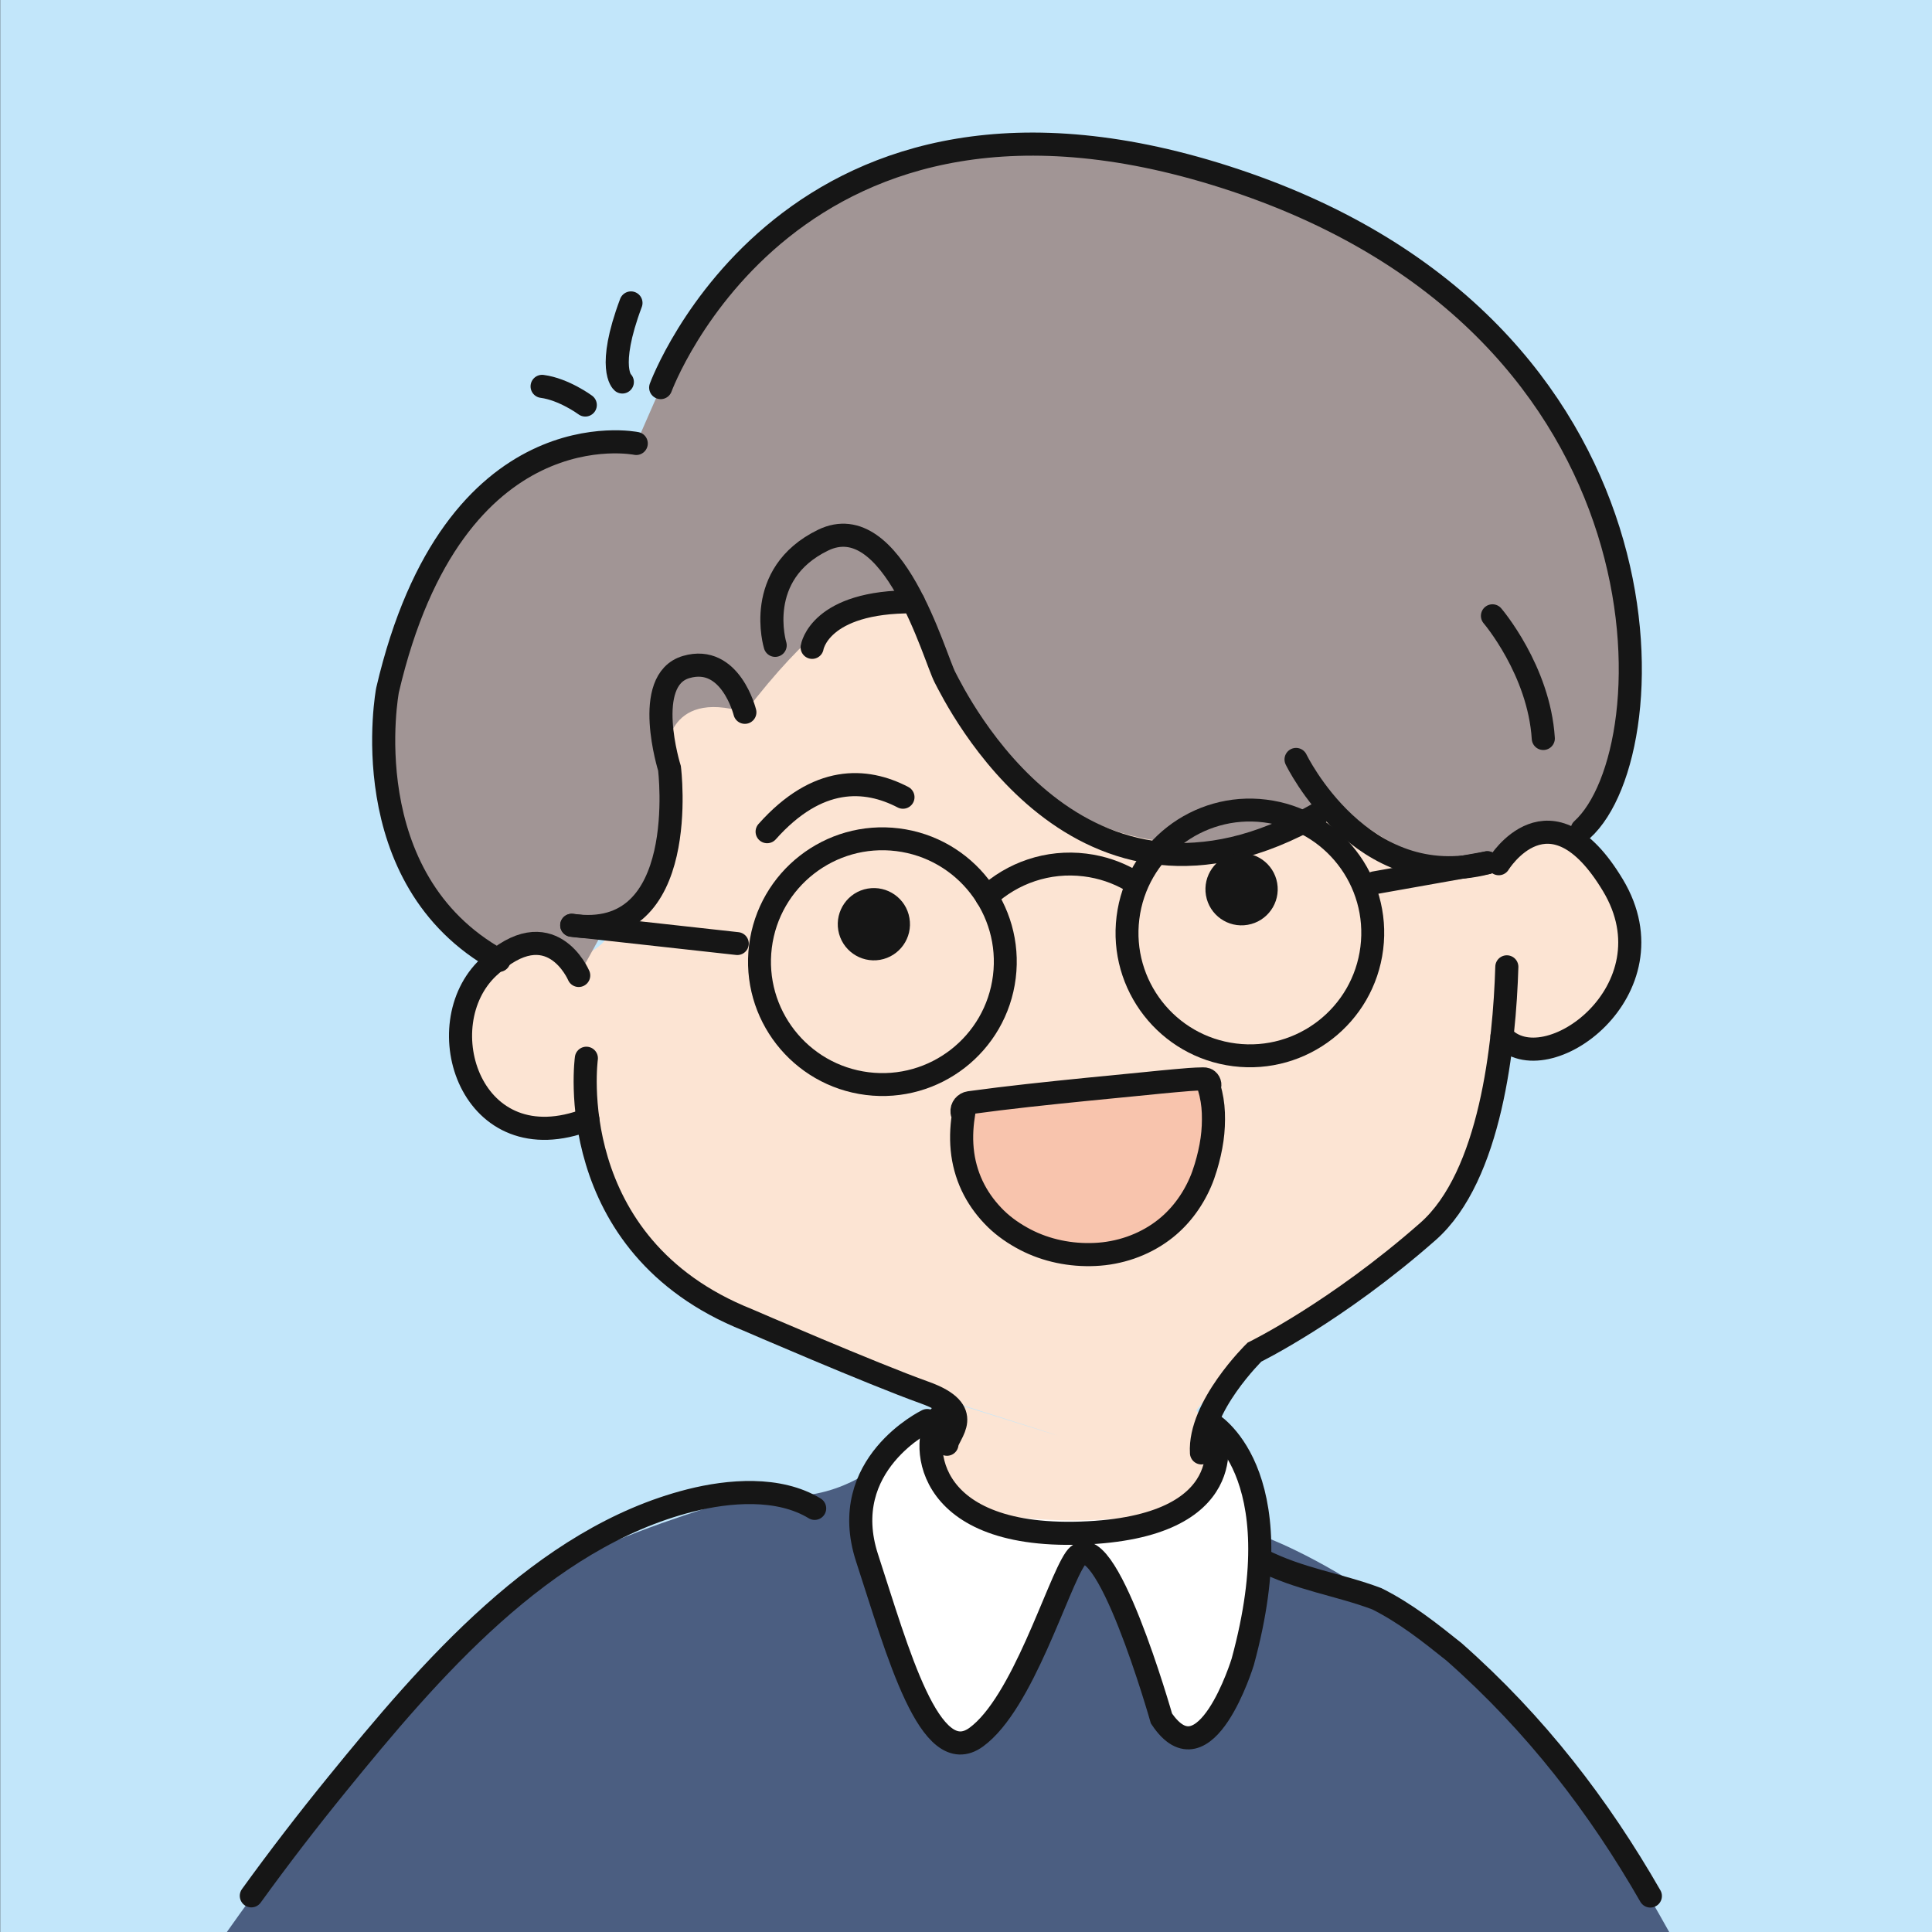<?xml version="1.0" encoding="utf-8"?>
<!-- Generator: Adobe Illustrator 16.0.0, SVG Export Plug-In . SVG Version: 6.00 Build 0)  -->
<!DOCTYPE svg PUBLIC "-//W3C//DTD SVG 1.1//EN" "http://www.w3.org/Graphics/SVG/1.1/DTD/svg11.dtd">
<svg version="1.1" id="圖層_1" xmlns="http://www.w3.org/2000/svg" xmlns:xlink="http://www.w3.org/1999/xlink" x="0px" y="0px"
	 width="400px" height="400px" viewBox="0 0 400 400" enable-background="new 0 0 400 400" xml:space="preserve">
<rect x="0" y="0" width="400" height="400" fill="#333333" stroke="none"/>
<rect x="0.042" fill="#C2E6FA" width="400" height="400"/>
<g>
	<g>
		<path fill="#4B5E81" d="M345.587,400c-2.866-5.143-5.601-9.846-8.134-13.902c-33.276-53.344-76.215-68.141-76.215-68.141
			L251.013,400H345.587z"/>
	</g>
	<g>
		<path fill="#4B5E81" d="M282.539,400c-4.295-22.115-11.772-52.313-15.648-67.18c-5.758-22.051-9.596,11.252-9.596,11.252
			c-13.617,41.566-25.373-14.273-25.373-14.273c-6.594-19.592-14.145,3.365-14.145,3.365c-23.194,46.092-23.377,25.412-34.148,2.111
			c-10.769-23.314-2.096-31.703-2.096-31.703s-10.358,8.773-24.289,5.438c0,0-47.743,12.479-58.246,27.922L94.679,400H282.539z"/>
		<g>
			<path fill="#FFFFFF" d="M193.327,293.896c0,0-13.929,4.885-15.103,21.08l10.923,35.049c0,0,9.804,20.354,17.784,4.539
				c0,0,11.854-26.457,15.709-31.873c0,0,4.513-2.768,7.776,5.725c3.271,8.488,10.454,40.084,20.055,29.25
				c0,0,21.764-44.15,0.744-63.09c0,0-5.141,19.164-17.407,15.51C221.562,306.436,202.763,315.795,193.327,293.896z"/>
			<path fill="#FCE4D3" d="M309.411,166.767c0,0-5.053-2.029-23.073-5.781c-18.004-3.748-23.162,16.1-42.283,9.672
				c-19.113-6.426-49.412-26.281-51.336-51.944c0,0-28.435,12.775-37.446,20.262c-9.009,7.497-27.257,5.022-22.969,37.122
				c0,0-2.362,23.674-15.838,21.99c0,0-12.264-9.629-20.212,10.176c-7.949,19.813,15.705,30.041,23.482,24.184l1.975-0.676
				c0,0-7.606,32.154,62.921,54.506c70.516,22.357,10.23,3.406,10.23,3.406s-7.106,17.332,4.376,22.086
				c11.489,4.748,69.01,7.35,48.45-19.764c0,0,5.511-7.596,16.811-14.645c11.291-7.047,49.534-27.699,46.48-62.852
				c0,0,19.139,13.1,27.054-22.999C338.033,191.511,327.79,162.66,309.411,166.767z"/>
			<g>
				<path fill="#F8C4AD" d="M225.034,225.535c-8.11,0.818-16.23,1.656-24.318,2.768c-0.947,0.137-1.648,0.979-1.537,1.947
					c0.027,0.258,0.139,0.514,0.271,0.729c-0.404,2.633-0.485,5.316-0.122,7.961c0.354,2.564,1.148,5.088,2.354,7.389
					c1.187,2.266,2.725,4.266,4.547,6.051c1.765,1.709,3.826,3.111,6.001,4.252c4.419,2.309,9.489,3.32,14.457,3.09
					c5.009-0.217,9.975-1.893,13.999-4.889c3.455-2.557,6.105-6.08,7.814-9.998c0.461-1.043,0.826-2.115,1.158-3.209
					c0.564-1.879,1.008-3.768,1.284-5.715c0.261-1.822,0.338-3.678,0.271-5.525c-0.061-1.781-0.371-3.545-0.855-5.256
					c0.097-0.219,0.148-0.453,0.122-0.658c-0.045-0.316-0.198-0.621-0.457-0.826c-0.097-0.086-0.193-0.143-0.302-0.182
					c-0.194-0.074-0.4-0.094-0.612-0.09c-1.932,0.021-3.881,0.201-5.805,0.377c-2.033,0.176-4.057,0.383-6.095,0.59
					C233.156,224.727,229.095,225.129,225.034,225.535z"/>
			</g>
			<path fill="#A19595" d="M327.568,171.769c18.489-7.58,20.296-103.659-71.752-134.419
				C163.792,6.587,136.787,80.247,136.787,80.247l-5.06,11.567c0,0-37.776-7.772-51.496,51.086c0,0-7.407,39.1,23.072,55.938
				c0,0,9.16-8.328,16.511,3.12l4.807-8.69c0,0,20.83-10.547,13.298-36.838c0,0-0.244-13.973,16.298-8.955
				c26.422-34.367,34.883-22.876,37.765-16.502c0,0,23.878,65.941,84.692,35.506c0,0,20.52,17.854,33.625,12.342l0,0
				C310.299,178.82,314.371,168.837,327.568,171.769z"/>
		</g>
		<path fill="none" stroke="#161616" stroke-width="4.782" stroke-linecap="round" stroke-miterlimit="10" d="M250.382,294.471
			c0,0,17.806,9.664,6.913,49.602c0,0-7.75,25.311-16.83,11.711c0,0-11.834-41.676-17.824-33.092
			c-3.718,5.35-10.901,29.959-20.511,36.959c-9.615,7.006-16.285-17.721-22.615-37.1c-6.33-19.385,12.451-28.443,12.451-28.443"/>
		<path fill="none" stroke="#161616" stroke-width="4.782" stroke-linecap="round" stroke-miterlimit="10" d="M251.547,296.746
			c0,0,6.032,19.529-27.74,20.668c-33.769,1.129-33.095-20.014-29.247-24.131"/>
		<path fill="none" stroke="#161616" stroke-width="4.782" stroke-linecap="round" stroke-miterlimit="10" d="M154.217,147.474
			c0,0-2.971-12.055-12.152-9.373c-9.188,2.686-3.452,20.982-3.452,20.982s4.521,36.127-20.246,32.484"/>
		<path fill="none" stroke="#161616" stroke-width="4.782" stroke-linecap="round" stroke-miterlimit="10" d="M268.334,157.238
			c0,0,13.544,28.1,39.602,21.383"/>
		<path fill="none" stroke="#161616" stroke-width="4.782" stroke-linecap="round" stroke-miterlimit="10" d="M136.787,80.247
			c0,0,27.005-73.659,119.029-42.896c92.048,30.76,89.961,117.931,71.752,134.419"/>
		<path fill="none" stroke="#161616" stroke-width="4.782" stroke-linecap="round" stroke-miterlimit="10" d="M103.304,198.837
			C72.824,182,80.231,142.9,80.231,142.9c13.72-58.858,51.496-51.086,51.496-51.086"/>
		<path fill="none" stroke="#161616" stroke-width="4.782" stroke-linecap="round" stroke-miterlimit="10" d="M160.49,133.609
			c0,0-4.554-14.73,9.907-21.766c14.473-7.033,23.058,24.199,25.256,28.4c2.203,4.217,27.674,56.639,77.186,28.297"/>
		<path fill="none" stroke="#161616" stroke-width="4.782" stroke-linecap="round" stroke-miterlimit="10" d="M121.401,219.1
			c0,0-5.311,38.719,33.398,54.168c0,0,25.89,11.211,36.647,15.053c10.749,3.842,4.819,8.432,4.611,10.693"/>
		<g>
			<path fill="none" stroke="#161616" stroke-width="4.744" stroke-linecap="round" stroke-miterlimit="10" d="M207.94,202.254
				c-1.737,13.941-14.455,23.83-28.385,22.096c-13.946-1.738-23.848-14.447-22.114-28.389c1.738-13.941,14.46-23.84,28.406-22.102
				C199.775,175.595,209.679,188.31,207.94,202.254z"/>
			<path fill="none" stroke="#161616" stroke-width="4.744" stroke-linecap="round" stroke-miterlimit="10" d="M284.016,196.3
				c-1.739,13.938-14.456,23.836-28.387,22.1c-13.95-1.74-23.832-14.455-22.099-28.391c1.736-13.945,14.443-23.84,28.389-22.098
				C275.856,169.646,285.755,182.353,284.016,196.3z"/>
			<path fill="none" stroke="#161616" stroke-width="4.744" stroke-linecap="round" stroke-miterlimit="10" d="M204.282,185.677
				c5.293-4.924,12.646-7.551,20.375-6.588c3.467,0.432,6.682,1.543,9.519,3.186"/>
			
				<line fill="none" stroke="#161616" stroke-width="4.744" stroke-linecap="round" stroke-miterlimit="10" x1="152.653" y1="195.357" x2="118.366" y2="191.568"/>
			
				<line fill="none" stroke="#161616" stroke-width="4.744" stroke-linecap="round" stroke-miterlimit="10" x1="284.597" y1="182.769" x2="307.936" y2="178.621"/>
		</g>
		<path fill="none" stroke="#161616" stroke-width="4.782" stroke-linecap="round" stroke-miterlimit="10" d="M311.974,200.175
			c-0.483,15.93-3.286,43.315-16.341,54.801c-18.961,16.689-35.909,24.969-35.909,24.969s-11.546,11.285-10.972,20.861"/>
		<path fill="none" stroke="#161616" stroke-width="4.782" stroke-linecap="round" stroke-miterlimit="10" d="M119.814,201.957
			c0,0-5.811-13.709-18.65-1.725c-12.849,11.979-3.703,40.903,20.547,31.54"/>
		<path fill="none" stroke="#161616" stroke-width="4.782" stroke-linecap="round" stroke-miterlimit="10" d="M310.299,178.82
			c0,0,10.577-17.291,23.64,4.461c13.06,21.75-14.105,41.26-22.959,31.229"/>
		<path fill="none" stroke="#161616" stroke-width="4.782" stroke-linecap="round" stroke-miterlimit="10" d="M128.848,79.086
			c0,0-3.31-2.773,1.786-16.366"/>
		<path fill="none" stroke="#161616" stroke-width="4.782" stroke-linecap="round" stroke-miterlimit="10" d="M121.176,83.853
			c0,0-4.413-3.266-8.938-3.858"/>
		<path fill="none" stroke="#161616" stroke-width="4.782" stroke-linecap="round" stroke-miterlimit="10" d="M308.998,127.503
			c0,0,9.632,11.241,10.525,25.387"/>
		<path fill="none" stroke="#161616" stroke-width="4.782" stroke-linecap="round" stroke-miterlimit="10" d="M261.066,322.914
			C269.042,327,277.042,328,285.042,331c6,3,11,7,16,11c17,15,30,32,40.648,50.549"/>
		<path fill="none" stroke="#161616" stroke-width="4.782" stroke-linecap="round" stroke-miterlimit="10" d="M168.147,134.023
			c0,0,1.444-9.574,20.952-9.425"/>
		<g>
			<path fill="#161616" d="M188.29,190.074c0.708,4.068-2.022,7.939-6.089,8.648c-4.063,0.699-7.94-2.033-8.643-6.102
				c-0.697-4.076,2.027-7.945,6.088-8.646C183.726,183.275,187.6,186.001,188.29,190.074z"/>
			<path fill="#161616" d="M264.429,182.833c0.7,4.072-2.03,7.943-6.107,8.641c-4.068,0.709-7.937-2.021-8.64-6.092
				c-0.696-4.064,2.023-7.936,6.103-8.641C259.853,176.037,263.724,178.765,264.429,182.833z"/>
			<g>
				<path fill="none" stroke="#161616" stroke-width="4.782" stroke-linecap="round" stroke-miterlimit="10" d="M225.034,225.535
					c-8.11,0.818-16.23,1.656-24.318,2.768c-0.947,0.137-1.648,0.979-1.537,1.947c0.027,0.258,0.139,0.514,0.271,0.729
					c-0.404,2.633-0.485,5.316-0.122,7.961c0.354,2.564,1.148,5.088,2.354,7.389c1.187,2.266,2.725,4.266,4.547,6.051
					c1.765,1.709,3.826,3.111,6.001,4.252c4.419,2.309,9.489,3.32,14.457,3.09c5.009-0.217,9.975-1.893,13.999-4.889
					c3.455-2.557,6.105-6.08,7.814-9.998c0.461-1.043,0.826-2.115,1.158-3.209c0.564-1.879,1.008-3.768,1.284-5.715
					c0.261-1.822,0.338-3.678,0.271-5.525c-0.061-1.781-0.371-3.545-0.855-5.256c0.097-0.219,0.148-0.453,0.122-0.658
					c-0.045-0.316-0.198-0.621-0.457-0.826c-0.097-0.086-0.193-0.143-0.302-0.182c-0.194-0.074-0.4-0.094-0.612-0.09
					c-1.932,0.021-3.881,0.201-5.805,0.377c-2.033,0.176-4.057,0.383-6.095,0.59C233.156,224.727,229.095,225.129,225.034,225.535z"
					/>
			</g>
			<path fill="none" stroke="#161616" stroke-width="4.782" stroke-linecap="round" stroke-miterlimit="10" d="M186.949,165.05
				c-7.713-4.012-17.688-4.59-28.123,7.139"/>
		</g>
	</g>
	<path fill="#4B5E81" d="M200.981,400l-75.376-44.586c0,0-2.521-48.305-33.176-12.908C76.275,361.16,60.792,380.402,46.972,400
		H200.981z"/>
	<path fill="none" stroke="#161616" stroke-width="4.782" stroke-linecap="round" stroke-miterlimit="10" d="M168.665,312.291
		c-7.418-4.521-17.769-3.658-25.756-1.635c-30.575,7.744-54.081,35.342-73.055,58.66c-6.154,7.564-12.107,15.293-17.819,23.197"/>
</g>
</svg>
